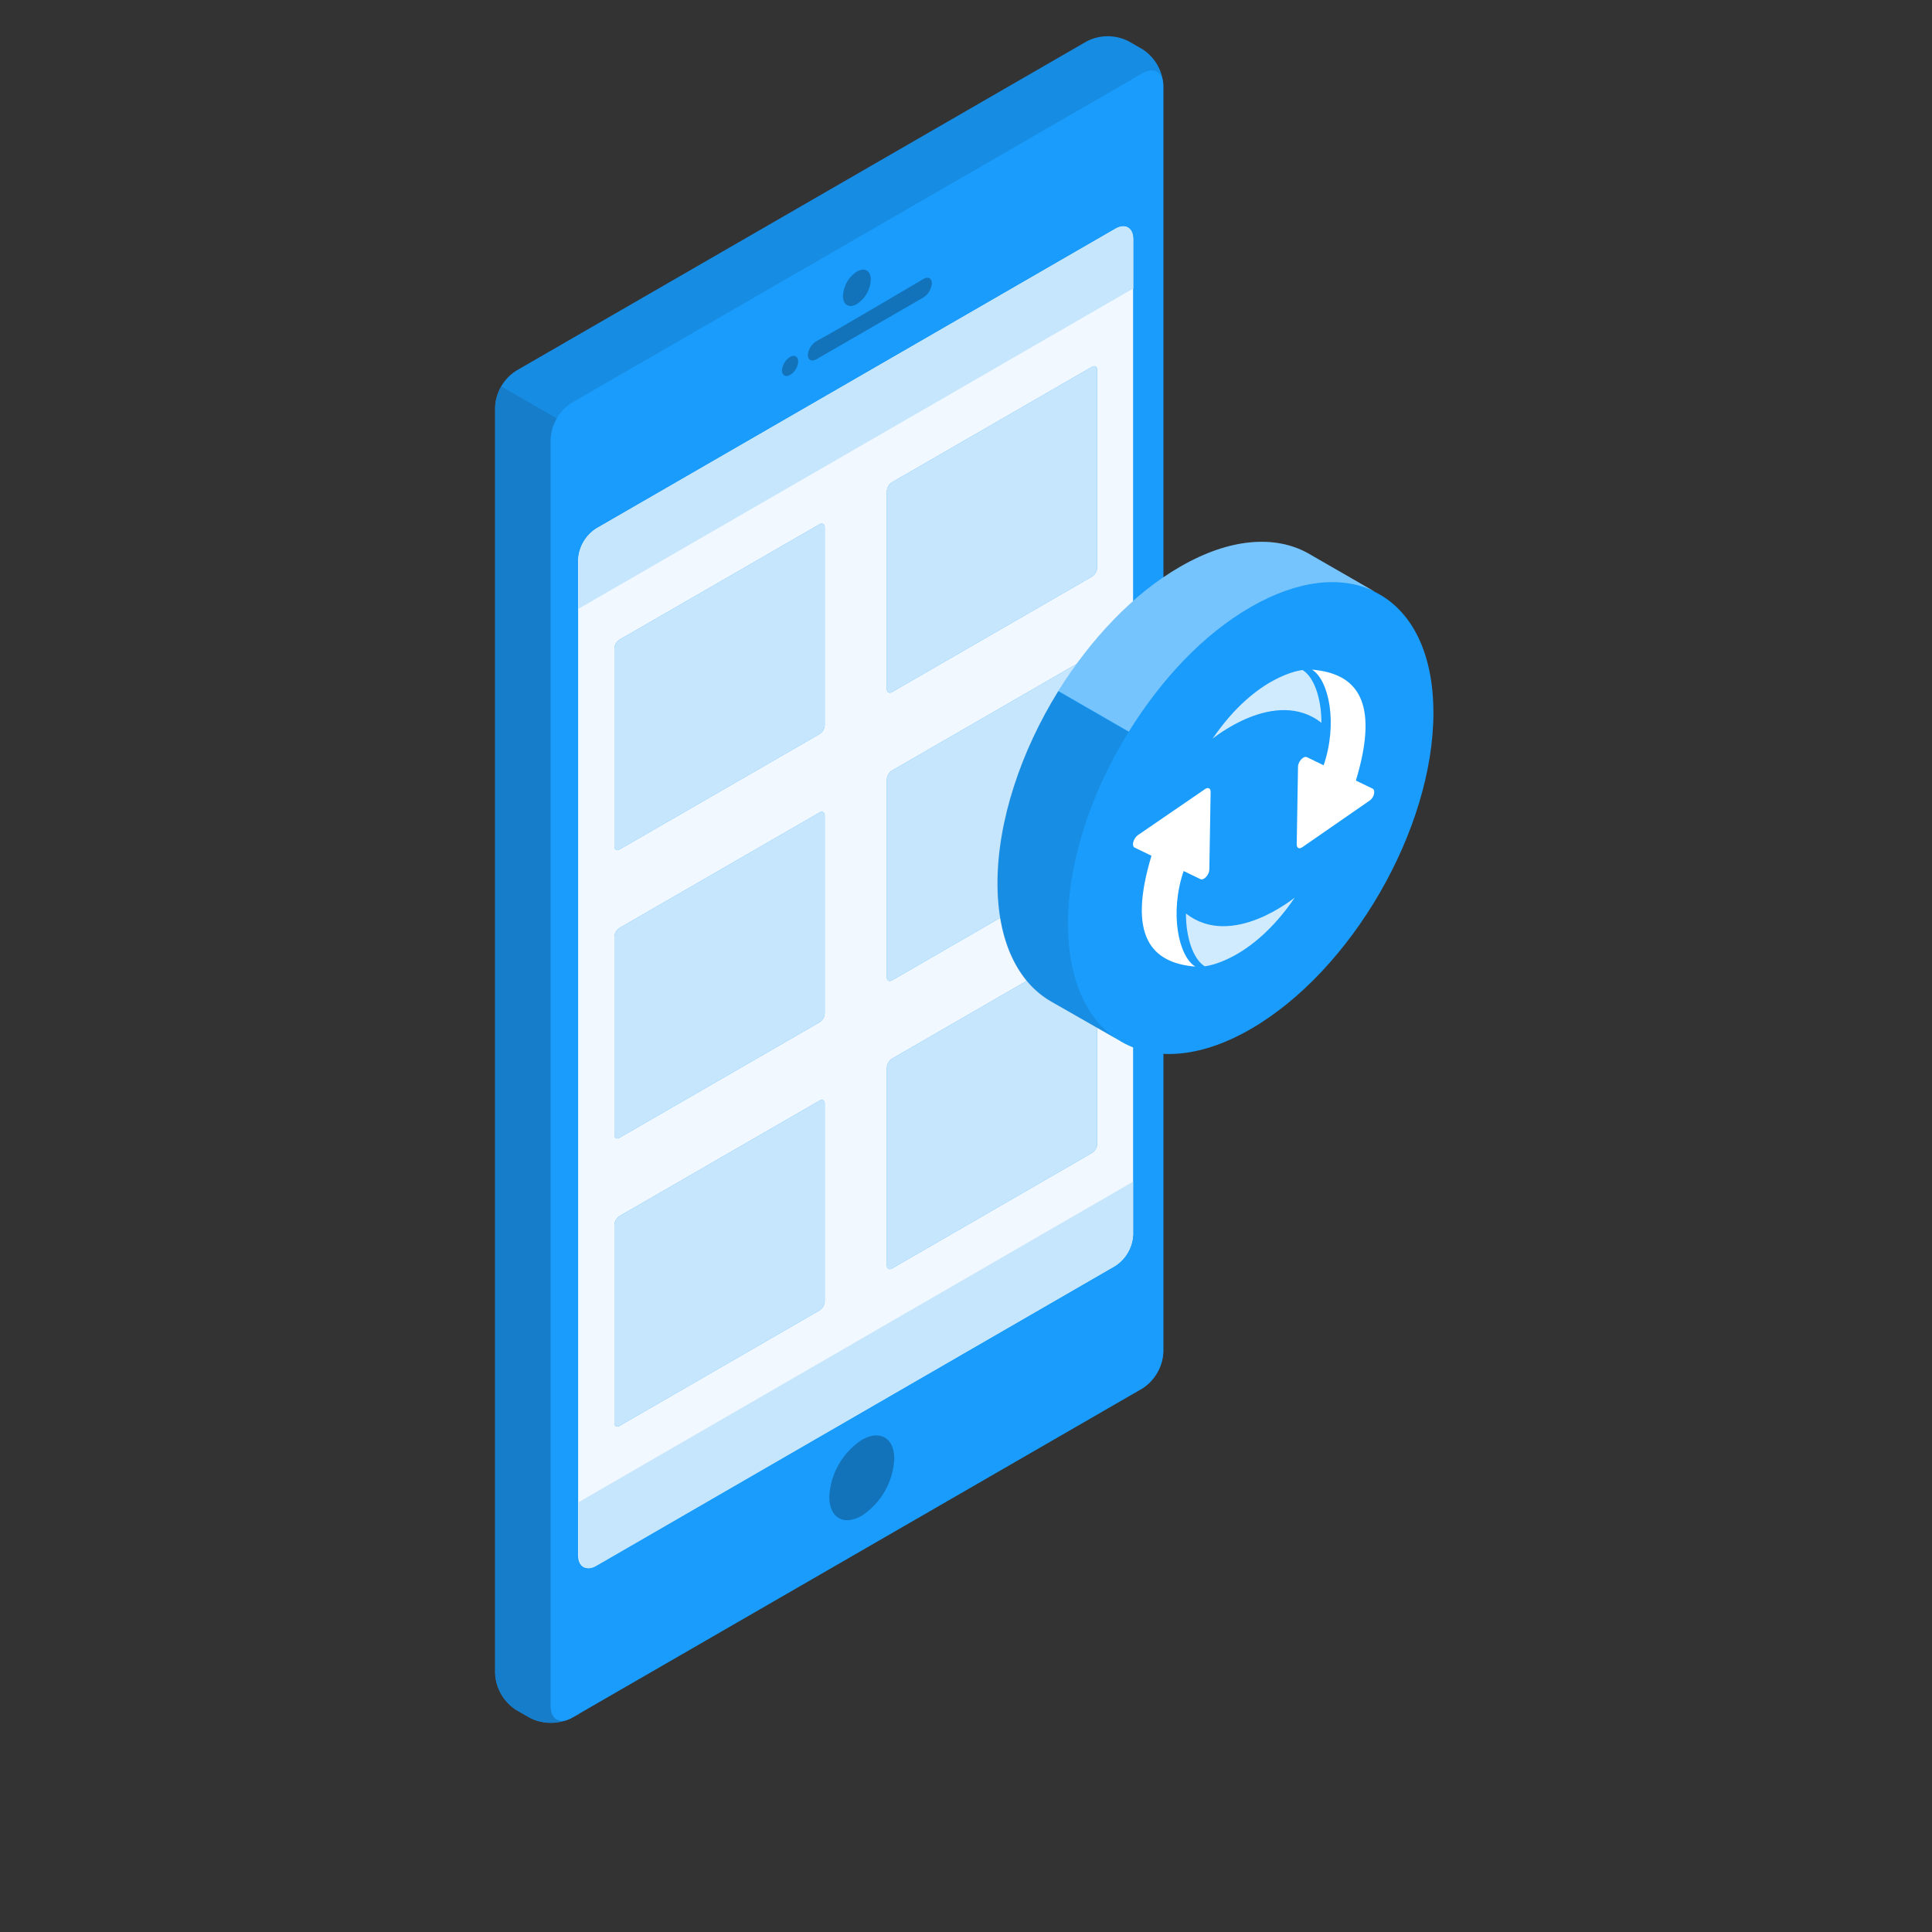 <svg width="160" height="160" viewBox="0 0 160 160" fill="none" xmlns="http://www.w3.org/2000/svg">
<rect x="0" y="0" width="160" height="160" fill="#333333" stroke="none"/>
<g clip-path="url(#clip0)">
<path d="M43.894 142.273L42.723 141.6C42.222 141.273 41.805 140.833 41.505 140.315C41.206 139.797 41.033 139.215 41 138.618V33.696C41.033 33.099 41.207 32.518 41.506 32C41.805 31.482 42.222 31.041 42.723 30.714L90.015 3.414C90.548 3.142 91.139 3 91.738 3C92.337 3 92.927 3.142 93.461 3.414L94.632 4.087C95.132 4.414 95.548 4.855 95.846 5.373C96.144 5.891 96.316 6.472 96.349 7.068V111.984C96.316 112.58 96.144 113.161 95.846 113.679C95.548 114.197 95.132 114.638 94.632 114.965L47.334 142.273C46.8 142.542 46.211 142.682 45.614 142.682C45.017 142.682 44.428 142.542 43.894 142.273V142.273Z" fill="#178CE3"/>
<path d="M47.933 35.709L41.519 32C41.21 32.514 41.036 33.097 41.014 33.696V138.598C41.047 139.195 41.22 139.776 41.519 140.295C41.818 140.813 42.236 141.253 42.737 141.58L43.908 142.253C44.441 142.521 45.03 142.661 45.628 142.661C46.225 142.661 46.814 142.521 47.347 142.253L47.933 141.963V35.709Z" fill="#157DCA"/>
<path d="M45.598 36.361V141.29C45.598 142.387 46.365 142.832 47.314 142.286L94.612 114.979C95.112 114.651 95.528 114.211 95.826 113.693C96.124 113.175 96.297 112.594 96.329 111.997V7.068C96.329 5.971 95.561 5.527 94.612 6.072L47.314 33.38C46.814 33.707 46.398 34.148 46.1 34.666C45.802 35.184 45.63 35.765 45.598 36.361V36.361Z" fill="#1A9CFC"/>
<path d="M49.373 43.772L92.357 18.949C93.171 18.477 93.838 18.861 93.838 19.803V102.284C93.808 102.796 93.658 103.293 93.401 103.736C93.144 104.179 92.786 104.556 92.357 104.835L49.353 129.666C48.538 130.13 47.879 129.753 47.879 128.811V46.33C47.909 45.816 48.059 45.316 48.319 44.872C48.579 44.427 48.94 44.051 49.373 43.772V43.772Z" fill="#F1F8FF"/>
<path d="M70.96 22.489C71.633 22.119 72.117 22.415 72.117 23.162C72.1 23.567 71.986 23.961 71.784 24.313C71.583 24.664 71.3 24.962 70.96 25.181C70.327 25.552 69.809 25.256 69.809 24.508C69.826 24.105 69.94 23.711 70.14 23.36C70.34 23.008 70.621 22.71 70.96 22.489V22.489Z" fill="#1373BA"/>
<path d="M67.634 28.244C69.976 26.952 74.156 24.461 76.465 23.108C76.856 22.873 77.172 23.034 77.172 23.458C77.156 23.698 77.083 23.931 76.959 24.137C76.835 24.343 76.663 24.517 76.458 24.643L67.614 29.752C67.217 29.981 66.9 29.819 66.9 29.395C66.921 29.158 66.998 28.93 67.126 28.73C67.254 28.529 67.428 28.363 67.634 28.244V28.244Z" fill="#1373BA"/>
<path d="M65.433 29.557C65.79 29.355 66.106 29.516 66.106 29.933C66.091 30.16 66.022 30.38 65.905 30.574C65.788 30.768 65.626 30.932 65.433 31.051C65.076 31.259 64.76 31.091 64.76 30.681C64.776 30.454 64.846 30.234 64.963 30.038C65.079 29.843 65.24 29.678 65.433 29.557V29.557Z" fill="#1373BA"/>
<path d="M71.37 119.246C72.871 118.378 74.062 119.078 74.062 120.815C74.016 121.756 73.748 122.674 73.28 123.493C72.812 124.312 72.158 125.008 71.37 125.526C69.869 126.395 68.678 125.695 68.678 123.958C68.724 123.016 68.991 122.098 69.459 121.279C69.927 120.461 70.582 119.764 71.37 119.246Z" fill="#1373BA"/>
<path d="M51.298 52.98L67.876 43.416C68.112 43.281 68.3 43.416 68.3 43.658V60.054C68.293 60.202 68.25 60.345 68.176 60.472C68.103 60.599 68 60.708 67.876 60.788L51.298 70.353C51.069 70.487 50.881 70.353 50.881 70.111V53.714C50.889 53.568 50.93 53.425 51.003 53.298C51.075 53.17 51.176 53.062 51.298 52.98V52.98Z" fill="#1A9CFC"/>
<path opacity="0.8" d="M51.298 52.98L67.876 43.416C68.112 43.281 68.3 43.416 68.3 43.658V60.054C68.293 60.202 68.25 60.345 68.176 60.472C68.103 60.599 68 60.708 67.876 60.788L51.298 70.353C51.069 70.487 50.881 70.353 50.881 70.111V53.714C50.889 53.568 50.93 53.425 51.003 53.298C51.075 53.17 51.176 53.062 51.298 52.98V52.98Z" fill="#F1F8FF"/>
<path d="M73.867 39.942L90.439 30.378C90.674 30.243 90.863 30.378 90.863 30.62V47.017C90.855 47.164 90.812 47.307 90.739 47.434C90.665 47.562 90.562 47.67 90.439 47.75L73.867 57.315C73.632 57.45 73.443 57.315 73.443 57.073V40.676C73.451 40.529 73.494 40.386 73.568 40.258C73.641 40.131 73.744 40.023 73.867 39.942V39.942Z" fill="#1A9CFC"/>
<path opacity="0.8" d="M73.867 39.942L90.439 30.378C90.674 30.243 90.863 30.378 90.863 30.62V47.017C90.855 47.164 90.812 47.307 90.739 47.434C90.665 47.562 90.562 47.67 90.439 47.75L73.867 57.315C73.632 57.45 73.443 57.315 73.443 57.073V40.676C73.451 40.529 73.494 40.386 73.568 40.258C73.641 40.131 73.744 40.023 73.867 39.942V39.942Z" fill="#F1F8FF"/>
<path d="M51.298 76.855L67.876 67.284C68.112 67.149 68.3 67.284 68.3 67.526V83.929C68.293 84.075 68.25 84.217 68.176 84.344C68.103 84.47 68 84.577 67.876 84.656L51.298 94.227C51.069 94.362 50.881 94.227 50.881 93.985V77.589C50.889 77.442 50.93 77.3 51.003 77.172C51.075 77.045 51.176 76.936 51.298 76.855Z" fill="#1A9CFC"/>
<path opacity="0.8" d="M51.298 76.855L67.876 67.284C68.112 67.149 68.3 67.284 68.3 67.526V83.929C68.293 84.075 68.25 84.217 68.176 84.344C68.103 84.47 68 84.577 67.876 84.656L51.298 94.227C51.069 94.362 50.881 94.227 50.881 93.985V77.589C50.889 77.442 50.93 77.3 51.003 77.172C51.075 77.045 51.176 76.936 51.298 76.855Z" fill="#F1F8FF"/>
<path d="M73.867 63.817L90.439 54.246C90.674 54.111 90.863 54.246 90.863 54.488V70.891C90.855 71.037 90.812 71.18 90.739 71.306C90.665 71.432 90.562 71.539 90.439 71.618L73.867 81.19C73.632 81.324 73.443 81.19 73.443 80.947V64.557C73.45 64.409 73.492 64.265 73.566 64.136C73.64 64.007 73.743 63.898 73.867 63.817Z" fill="#1A9CFC"/>
<path opacity="0.8" d="M73.867 63.817L90.439 54.246C90.674 54.111 90.863 54.246 90.863 54.488V70.891C90.855 71.037 90.812 71.18 90.739 71.306C90.665 71.432 90.562 71.539 90.439 71.618L73.867 81.19C73.632 81.324 73.443 81.19 73.443 80.947V64.557C73.45 64.409 73.492 64.265 73.566 64.136C73.64 64.007 73.743 63.898 73.867 63.817Z" fill="#F1F8FF"/>
<path d="M51.298 100.716L67.876 91.145C68.112 91.01 68.3 91.145 68.3 91.387V107.784C68.293 107.931 68.25 108.074 68.176 108.201C68.103 108.329 68 108.437 67.876 108.517L51.298 118.089C51.069 118.223 50.881 118.089 50.881 117.846V101.443C50.889 101.298 50.93 101.156 51.003 101.03C51.075 100.904 51.176 100.796 51.298 100.716Z" fill="#1A9CFC"/>
<path opacity="0.8" d="M51.298 100.716L67.876 91.145C68.112 91.01 68.3 91.145 68.3 91.387V107.784C68.293 107.931 68.25 108.074 68.176 108.201C68.103 108.329 68 108.437 67.876 108.517L51.298 118.089C51.069 118.223 50.881 118.089 50.881 117.846V101.443C50.889 101.298 50.93 101.156 51.003 101.03C51.075 100.904 51.176 100.796 51.298 100.716Z" fill="#F1F8FF"/>
<path d="M73.867 87.678L90.439 78.107C90.674 77.972 90.863 78.107 90.863 78.349V94.746C90.855 94.893 90.812 95.036 90.739 95.163C90.665 95.291 90.562 95.399 90.439 95.479L73.867 105.051C73.632 105.185 73.443 105.051 73.443 104.808V88.412C73.451 88.265 73.494 88.122 73.568 87.994C73.641 87.867 73.744 87.758 73.867 87.678V87.678Z" fill="#1A9CFC"/>
<path opacity="0.8" d="M73.867 87.678L90.439 78.107C90.674 77.972 90.863 78.107 90.863 78.349V94.746C90.855 94.893 90.812 95.036 90.739 95.163C90.665 95.291 90.562 95.399 90.439 95.479L73.867 105.051C73.632 105.185 73.443 105.051 73.443 104.808V88.412C73.451 88.265 73.494 88.122 73.568 87.994C73.641 87.867 73.744 87.758 73.867 87.678V87.678Z" fill="#F1F8FF"/>
<path d="M93.859 19.803C93.859 18.861 93.186 18.457 92.379 18.949L49.374 43.772C48.945 44.053 48.588 44.431 48.332 44.875C48.076 45.319 47.928 45.818 47.9 46.33V50.422L93.859 23.889V19.803Z" fill="#C6E6FE"/>
<path d="M47.932 124.396V128.811C47.932 129.753 48.605 130.157 49.406 129.666L92.356 104.835C92.785 104.556 93.143 104.179 93.4 103.736C93.657 103.293 93.807 102.796 93.837 102.284V97.862L47.932 124.396Z" fill="#C6E6FE"/>
<path d="M103.391 70.028C103.232 70.031 103.078 69.977 102.955 69.878C102.832 69.778 102.748 69.638 102.718 69.482C102.571 69.533 102.41 69.532 102.264 69.478C102.118 69.424 101.995 69.321 101.917 69.186C101.872 69.109 101.843 69.025 101.832 68.936C101.82 68.849 101.826 68.759 101.849 68.673C101.873 68.588 101.912 68.507 101.967 68.437C102.021 68.367 102.089 68.308 102.166 68.264L103.041 67.759C103.143 67.7 103.259 67.669 103.377 67.669C103.496 67.669 103.612 67.7 103.714 67.759C103.817 67.819 103.902 67.904 103.961 68.007C104.02 68.11 104.051 68.226 104.051 68.345V69.355C104.051 69.531 103.982 69.7 103.858 69.826C103.735 69.952 103.567 70.024 103.391 70.028Z" fill="#455A64"/>
<path d="M113.93 49.054L108.438 45.884L108.377 45.85C105.638 44.309 101.895 44.538 97.743 46.934C93.859 49.175 90.338 52.911 87.646 57.232C84.557 62.206 82.611 68.002 82.611 73.137C82.611 77.957 84.301 81.342 87.027 82.924L92.607 86.115C95.366 87.871 99.257 87.716 103.571 85.226C111.911 80.413 118.709 68.681 118.709 59.029C118.709 54.008 116.872 50.541 113.93 49.054Z" fill="#1A9CFC"/>
<path opacity="0.1" d="M92.507 86.067L87.007 82.938C84.281 81.362 82.592 77.977 82.592 73.157C82.592 67.988 84.537 62.233 87.626 57.252L93.462 60.618C90.373 65.592 88.441 71.347 88.441 76.51C88.448 81.107 89.989 84.398 92.507 86.067Z" fill="black"/>
<path opacity="0.4" d="M113.816 48.973C111.124 47.667 107.53 47.997 103.579 50.272C99.628 52.547 96.175 56.263 93.482 60.591L87.647 57.225C90.339 52.897 93.859 49.148 97.743 46.927C101.889 44.531 105.645 44.302 108.378 45.843L108.432 45.884L113.816 48.973Z" fill="white"/>
<path d="M113.682 65.316L112.289 64.643C114.308 57.966 112.289 55.765 108.654 55.455C110.074 56.33 110.795 59.951 109.617 63.377L108.23 62.704C107.954 62.577 107.503 63.061 107.496 63.492L107.389 69.94C107.389 70.236 107.597 70.337 107.853 70.162L113.42 66.305C113.797 66.07 113.931 65.451 113.682 65.316Z" fill="white"/>
<path opacity="0.8" d="M109.435 59.857C109.435 57.784 108.802 56.054 107.873 55.489C107.873 55.489 104.077 55.819 100.422 61.176C100.422 61.176 105.625 56.882 109.435 59.857Z" fill="white"/>
<path d="M93.967 70.196L95.36 70.869C93.341 77.546 95.36 79.747 98.995 80.05C97.574 79.182 96.854 75.56 98.025 72.134L99.419 72.808C99.695 72.935 100.139 72.451 100.152 72.02L100.26 65.572C100.26 65.276 100.045 65.175 99.796 65.35L94.229 69.166C93.852 69.442 93.691 70.061 93.967 70.196Z" fill="white"/>
<path opacity="0.8" d="M98.215 75.655C98.215 77.728 98.848 79.458 99.77 80.023C99.77 80.023 103.573 79.693 107.228 74.335C107.201 74.335 102.025 78.63 98.215 75.655Z" fill="white"/>
</g>
<defs>
<clipPath id="clip0">
<rect width="160" height="160" fill="white"/>
</clipPath>
</defs>
</svg>
